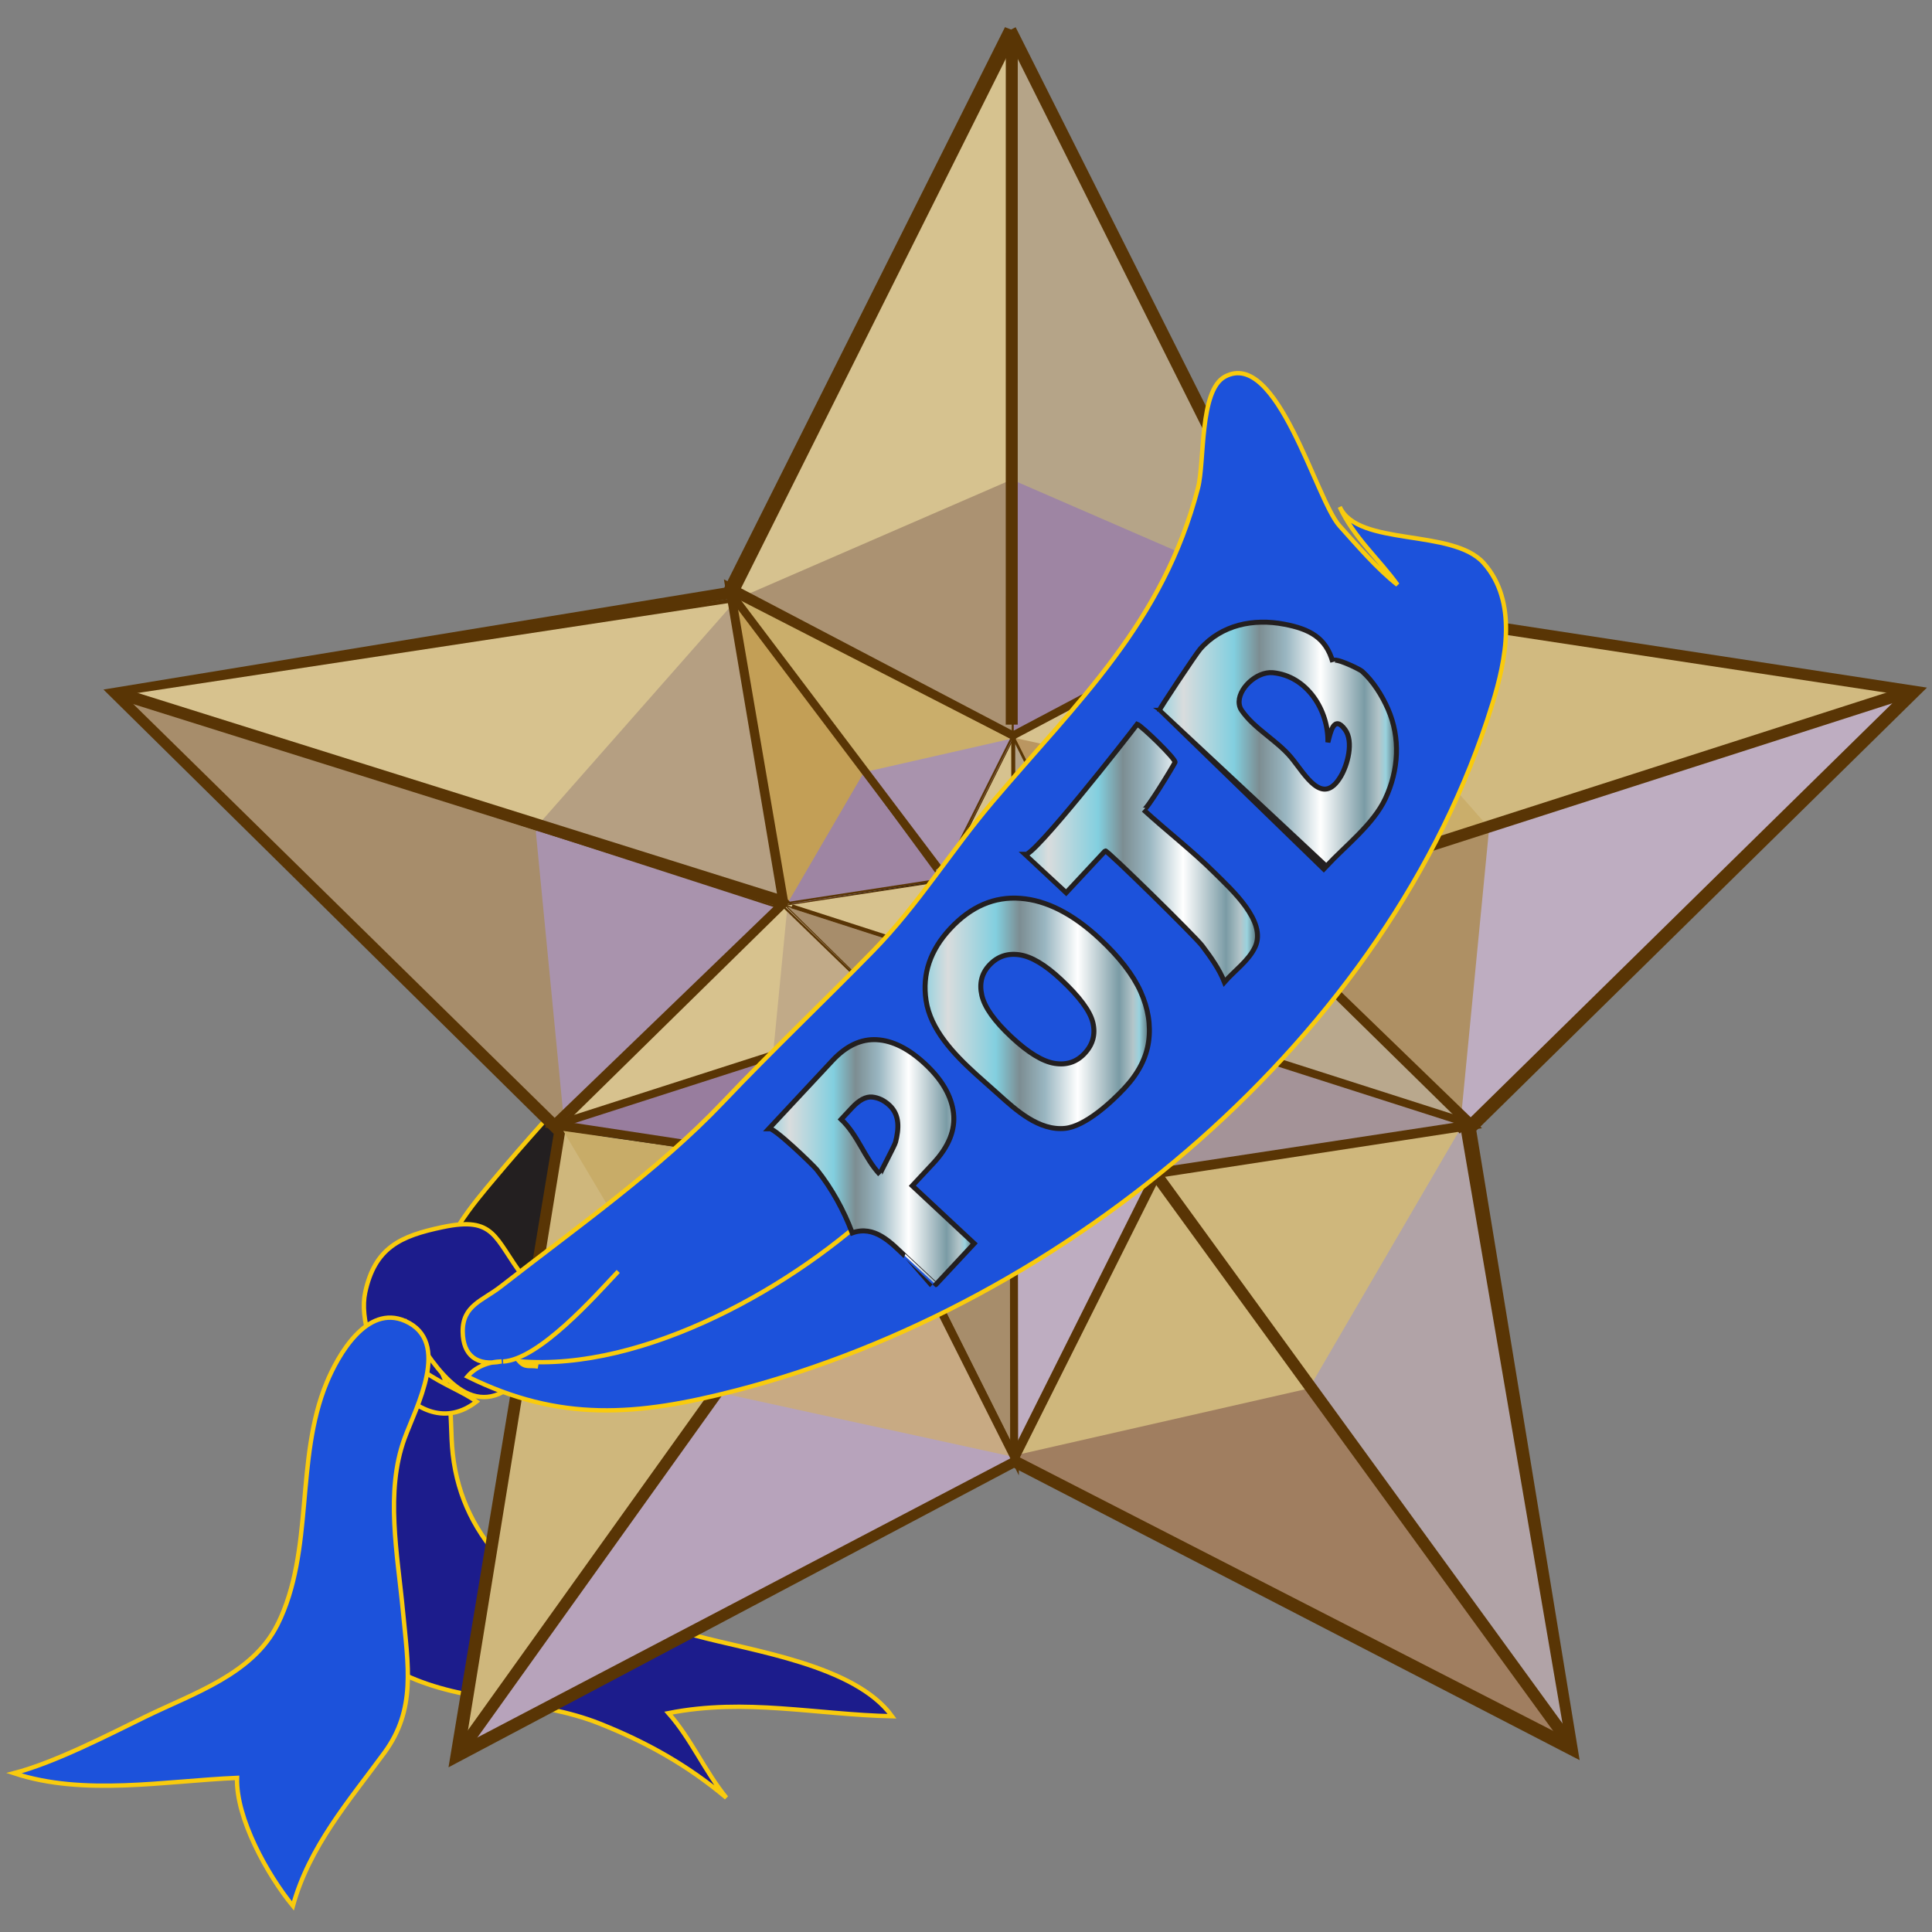 <?xml version="1.0" encoding="UTF-8" standalone="no"?>
<svg width="124" xmlns="http://www.w3.org/2000/svg" height="124">
 <rect width="100%" height="100%" fill="#808080" stroke="none"/>
 <defs>
  <linearGradient id="d" y2="241.71" gradientUnits="userSpaceOnUse" x2="193.88" gradientTransform="translate(-104.25,-193.95)" y1="241.71" x1="178.66">
   <stop stop-color="#97d2df" offset="0"/>
   <stop stop-color="#d9dcdd" offset=".101"/>
   <stop stop-color="#82cfdf" offset=".315"/>
   <stop stop-color="#7c8d92" offset=".421"/>
   <stop stop-color="#99b6c1" offset=".534"/>
   <stop stop-color="#fff" offset=".68"/>
   <stop stop-color="#7a9ba5" offset=".865"/>
   <stop stop-color="#b3c5c9" offset=".927"/>
   <stop stop-color="#99d2de" offset=".955"/>
   <stop stop-color="#546b72" offset="1"/>
  </linearGradient>
  <linearGradient id="c" y2="248.7" gradientUnits="userSpaceOnUse" x2="184.96" gradientTransform="translate(-104.25,-193.95)" y1="248.7" x1="170.04">
   <stop stop-color="#97d2df" offset="0"/>
   <stop stop-color="#d9dcdd" offset=".101"/>
   <stop stop-color="#82cfdf" offset=".315"/>
   <stop stop-color="#7c8d92" offset=".421"/>
   <stop stop-color="#99b6c1" offset=".534"/>
   <stop stop-color="#fff" offset=".68"/>
   <stop stop-color="#7a9ba5" offset=".865"/>
   <stop stop-color="#b3c5c9" offset=".927"/>
   <stop stop-color="#99d2de" offset=".955"/>
   <stop stop-color="#546b72" offset="1"/>
  </linearGradient>
  <linearGradient id="b" y2="258.99" gradientUnits="userSpaceOnUse" x2="178.02" gradientTransform="translate(-104.25,-193.95)" y1="258.99" x1="163.63">
   <stop stop-color="#97d2df" offset="0"/>
   <stop stop-color="#d9dcdd" offset=".101"/>
   <stop stop-color="#82cfdf" offset=".315"/>
   <stop stop-color="#7c8d92" offset=".421"/>
   <stop stop-color="#99b6c1" offset=".534"/>
   <stop stop-color="#fff" offset=".68"/>
   <stop stop-color="#7a9ba5" offset=".865"/>
   <stop stop-color="#b3c5c9" offset=".927"/>
   <stop stop-color="#99d2de" offset=".955"/>
   <stop stop-color="#546b72" offset="1"/>
  </linearGradient>
  <linearGradient id="a" y2="268.54" gradientUnits="userSpaceOnUse" x2="166.78" gradientTransform="translate(-104.25,-193.95)" y1="268.54" x1="153.6">
   <stop stop-color="#97d2df" offset="0"/>
   <stop stop-color="#d9dcdd" offset=".101"/>
   <stop stop-color="#82cfdf" offset=".315"/>
   <stop stop-color="#7c8d92" offset=".421"/>
   <stop stop-color="#99b6c1" offset=".534"/>
   <stop stop-color="#fff" offset=".68"/>
   <stop stop-color="#7a9ba5" offset=".865"/>
   <stop stop-color="#b3c5c9" offset=".927"/>
   <stop stop-color="#99d2de" offset=".955"/>
   <stop stop-color="#546b72" offset="1"/>
  </linearGradient>
 </defs>
 <path stroke-width=".28" d="m26.504 85.459c-3.256 3.476-3.21 6.953-3.24 11.686-0.02 3.722-0.96 8.601 2.713 10.352 3.83 1.825 8.523 1.539 12.505 3.124 3.053 1.217 5.639 2.671 8.137 4.762-1.379-1.688-2.257-3.784-3.717-5.431 4.927-0.979 9.524 0.102 14.353 0.201-2.384-3.297-8.984-4.184-12.621-5.178-3.941-1.076-9.225-1.491-12.146-4.525-1.943-2.019-3.108-4.319-3.426-7.107-0.289-2.547 0.325-5.285-2.236-6.92" stroke="#f9cb0d" fill="#1c1c8c"/>
 <path stroke-width=".28" d="m58.576 77.741c-6.466 5.095-14.875 6.001-22.786 6.334-2.191 0.09-6.64 0.821-7.361-2.012-0.507-1.992 2.106-4.987 3.261-6.368 4.075-4.865 8.58-9.481 12.955-14.077 4.136-4.344 8.653-8.087 13.187-11.988 1.341-1.153 5.304-6.362 7.291-5.382 3.254 1.61 0.859 14.645 0.495 17.167-0.84 5.8-2.175 12.492-7.042 16.326z" stroke="#f9cb0d" fill="#231f20"/>
 <path d="m64.844 1.92 18.274 36.392 39.743 6.084-28.518 28.038 6.538 39.843l-35.798-18.501-35.791 18.951 6.657-40.088-28.5-28.125 39.29-6.447 18.107-36.153z" stroke="#593505" stroke-miterlimit="8.6" stroke-width=".768" fill="none"/>
 <path stroke-width=".256" d="m64.935 2.718v44.151l0.07 0.03 17.847-8.343-17.919-35.84z" stroke="#593505" fill="#b5a488"/>
 <path d="m65.167 30.877-0.232 0.1v16.671l0.07 0.162 17.847-9.249-17.687-7.68z" fill="#9e85a3"/>
 <path stroke-width=".256" d="m64.935 2.718v44.151l-0.07 0.03-17.847-8.343 17.919-35.84z" stroke="#593505" fill="#d6c28f"/>
 <path d="m64.703 30.877 0.232 0.1v15.896l0.445 0.937-18.365-9.249 17.688-7.68z" fill="#ab9272"/>
 <path stroke-width=".256" d="m7.704 44.521 41.955 13.563v0.08l-13.412 14.397-28.551-28.038z" stroke="#593505" fill="#a78d6b"/>
 <path d="m34.391 53.392 0.162-0.19 15.105 4.882 0.783 0.466-14.187 14.009-1.863-19.167z" fill="#a993ad"/>
 <path stroke-width=".256" d="m7.704 44.521 41.955 13.563 0.05-0.06l-2.446-19.524-39.562 6.02z" stroke="#593505" fill="#d7c28e"/>
 <path d="m34.534 52.95 0.02 0.251 15.105 4.882 0.828-0.06-3.222-19.524-12.731 14.45z" fill="#b59f82"/>
 <path stroke-width=".256" d="m29.729 112.13 25.823-35.813-0.04-0.07-19.357-3.67-6.426 39.551z" stroke="#593505" fill="#cfb77c"/>
 <path d="m46.011 89.157 0.244 0.06 9.297-12.894 0.219-0.972-19.616-2.766 9.856 16.575z" fill="#c8ac68"/>
 <path stroke-width=".256" d="m29.729 112.13 25.823-35.813 0.08 0.02 9.596 17.208-35.496 18.589z" stroke="#593505" fill="#b7a3bb"/>
 <path d="m46.387 89.428-0.132-0.214 9.297-12.894 0.594-0.758 9.079 17.982-18.838-4.116z" fill="#c8aa83"/>
 <path stroke-width=".256" d="m100.6 111.7-26.095-35.542 0.04-0.07 19.298-3.83 6.758 39.44z" stroke="#593505" fill="#b1a3a7"/>
 <path d="m84.142 88.894-0.243 0.06-9.783-13.441-0.09-0.07 19.815-3.185-9.699 16.635z" fill="#cfb77c"/>
 <path stroke-width=".256" d="m100.6 111.7-26.095-35.542-0.08 0.02-9.435 17.268 35.607 18.257z" stroke="#593505" fill="#a07e60"/>
 <path d="m83.769 89.167 0.13-0.213-9.395-12.796-0.336-0.628-9.176 17.912 18.777-4.275z" fill="#cfb77c"/>
 <path stroke-width=".256" d="m122.26 44.512-41.985 13.574v0.08l13.422 14.406 28.571-28.059z" stroke="#593505" fill="#beadc1"/>
 <path d="m95.555 53.389-0.162-0.189-15.116 4.885-0.655 0.337 14.068 14.147 1.865-19.18z" fill="#ae9064"/>
 <path stroke-width=".256" d="m122.26 44.512-41.985 13.574-0.05-0.06 2.448-19.538 39.59 6.023z" stroke="#593505" fill="#d1ba80"/>
 <path d="m95.412 52.949-0.02 0.251-15.116 4.885-0.699 0.07 3.094-19.668 12.741 14.46z" fill="#caae6b"/>
 <g stroke-width=".768" stroke-miterlimit="8.6" stroke="#593505" fill="none">
  <path d="m29.381 112.54"/>
  <path d="m55.887 75.168"/>
  <path d="m7.704 44.521"/>
  <path d="m50.327 58.359"/>
  <path d="m64.938 2.504"/>
  <path d="m64.938 47.629"/>
  <path d="m122.86 44.396"/>
  <path d="m79.678 58.231"/>
  <path d="m100.88 112.28"/>
  <path d="m74.119 75.429"/>
 </g>
 <path stroke-width=".256" d="m65.092 93.208v-22.303l-0.04-0.01-9.016 4.213 9.053 18.105z" stroke="#593505" fill="#a78d6b"/>
 <path d="m64.975 78.983 0.118-0.05v-8.422l-0.04-0.08-9.016 4.673 8.935 3.88z" fill="#d7c28e"/>
 <path d="m65.209 78.983-0.117-0.05v-8.029l-0.225-0.475 9.278 4.673-8.936 3.88z" fill="#ceb474"/>
 <path stroke-width=".256" d="m94.003 72.091-21.194-6.853v-0.04l6.775-7.273 14.423 14.166z" stroke="#593505" fill="#b9a88d"/>
 <path d="m80.523 67.608-0.08 0.1-7.631-2.467-0.396-0.236 7.167-7.076 0.943 9.681z" fill="#d7c28e"/>
 <path stroke-width=".256" d="m94.003 72.091-21.194-6.853-0.03 0.03 1.236 9.862l19.985-3.039z" stroke="#593505" fill="#a49398"/>
 <path d="m80.45 67.831v-0.126l-7.631-2.467-0.418 0.03 1.627 9.862 6.431-7.299z" fill="#aa8863"/>
 <path stroke-width=".256" d="m82.877 37.933-13.044 18.092 0.02 0.03 9.778 1.854 3.246-19.981z" stroke="#593505" fill="#a993ad"/>
 <path d="m74.652 49.542-0.124-0.03-4.696 6.513-0.111 0.492 9.91 1.397-4.979-8.372z" fill="#9c877f"/>
 <path stroke-width=".256" d="m82.877 37.933-13.044 18.092h-0.04l-4.849-8.691 17.933-9.393z" stroke="#593505" fill="#d7c28e"/>
 <path d="m74.461 49.406 0.07 0.106-4.696 6.513-0.301 0.383-4.587-9.083 9.517 2.081z" fill="#ba9661"/>
 <path stroke-width=".256" d="m47.075 38.154 13.183 17.953-0.02 0.03-9.748 1.936-3.415-19.924z" stroke="#593505" fill="#c39f56"/>
 <path d="m55.389 49.672 0.123-0.03 4.943 6.789 0.04 0.04-10.009 1.608 4.898-8.404z" fill="#9e85a3"/>
 <path stroke-width=".256" d="m47.075 38.154 13.183 17.953h0.04l4.765-8.723-17.988-9.223z" stroke="#593505" fill="#caae6b"/>
 <path d="m55.577 49.534-0.06 0.109 4.746 6.463 0.169 0.317 4.636-9.047-9.486 2.158z" fill="#a993ad"/>
 <path stroke-width=".256" d="m36.132 72.094 21.209-6.857v-0.04l-6.78-7.278-14.434 14.175z" stroke="#593505" fill="#d7c28e"/>
 <path d="m49.622 67.609 0.08 0.1 7.636-2.469 0.331-0.169-7.106-7.148-0.944 9.69z" fill="#c1aa88"/>
 <path stroke-width=".256" d="m36.132 72.094 21.209-6.857 0.03 0.03-1.236 9.87-19.999-3.043z" stroke="#593505" fill="#987d9e"/>
 <path d="m49.695 67.831 0.01-0.126 7.636-2.469 0.354-0.04-1.563 9.937-6.437-7.305z" fill="#a993ad"/>
 <g stroke-miterlimit="8.6" stroke="#593505" fill="none">
  <path stroke-width=".512" d="m65.137 93.611-9.231-18.386-20.4-3.035 14.729-14.202-3.435-20.338l18.218 9.555 18.081-9.574-3.364 20.25 14.836 14.356-20.286 3.109-9.148 18.265z"/>
  <g stroke-width=".768">
   <path d="m83.053 37.73"/>
   <path d="m69.662 56.607"/>
   <path d="m94.418 72.152"/>
   <path d="m72.471 65.098"/>
   <path d="m65.09 93.316"/>
   <path d="m65.09 70.518"/>
   <path d="m35.828 72.152"/>
   <path d="m57.643 65.164"/>
  </g>
 </g>
 <g stroke="#593505">
  <path stroke-width=".256" d="m65.092 93.208v-22.303l0.04-0.01 9.017 4.213-9.053 18.105z" fill="#beadc1"/>
  <path stroke-width=".768" stroke-miterlimit="8.6" d="m46.932 37.861" fill="none"/>
  <path stroke-width=".768" stroke-miterlimit="8.6" d="m60.453 56.475" fill="none"/>
  <path stroke-width=".065" d="m65.028 47.413v11.285l0.018 0.01 4.563-2.132-4.581-9.161z" fill="#b5a488"/>
 </g>
 <path d="m65.087 54.611-0.059 0.026v4.26l0.018 0.041 4.563-2.364-4.523-1.963z" fill="#9e85a3"/>
 <path stroke-width=".065" d="m65.028 47.413v11.285l-0.018 0.01-4.563-2.132 4.581-9.161z" stroke="#593505" fill="#d6c28f"/>
 <path d="m64.97 54.611 0.058 0.026v4.061l0.114 0.24-4.695-2.364 4.523-1.963z" fill="#ab9272"/>
 <path stroke-width=".065" d="m50.398 58.099 10.725 3.466v0.021l-3.428 3.679-7.299-7.167z" stroke="#593505" fill="#a78d6b"/>
 <path d="m57.221 60.365 0.041-0.048 3.86 1.248 0.2 0.119-3.626 3.581-0.476-4.9z" fill="#a993ad"/>
 <path stroke-width=".065" d="m50.398 58.099 10.725 3.466 0.014-0.015-0.626-4.991-10.113 1.539z" stroke="#593505" fill="#d7c28e"/>
 <path d="m57.257 60.253 0.01 0.065 3.86 1.248 0.212-0.015-0.824-4.991-3.254 3.693z" fill="#b59f82"/>
 <path stroke-width=".065" d="m56.03 75.381 6.599-9.154-0.01-0.018-4.948-0.938-1.643 10.11z" stroke="#593505" fill="#cfb77c"/>
 <path d="m60.191 69.508 0.062 0.015 2.376-3.296 0.057-0.247-5.014-0.709 2.519 4.237z" fill="#c8ac68"/>
 <path stroke-width=".065" d="m56.03 75.381 6.599-9.154h0.021l2.454 4.399-9.074 4.751z" stroke="#593505" fill="#b7a3bb"/>
 <path d="m60.287 69.577-0.034-0.055 2.376-3.295 0.153-0.194 2.321 4.597-4.816-1.052z" fill="#c8aa83"/>
 <path stroke-width=".065" d="m74.145 75.27-6.67-9.084 0.01-0.018 4.933-0.98 1.727 10.082z" stroke="#593505" fill="#b1a3a7"/>
 <path d="m69.938 69.44-0.062 0.018-2.501-3.436-0.024-0.018 5.065-0.814-2.479 4.251z" fill="#cfb77c"/>
 <path stroke-width=".065" d="m74.145 75.27-6.67-9.084h-0.019l-2.411 4.413 9.101 4.667z" stroke="#593505" fill="#a07e60"/>
 <path d="m69.842 69.511 0.034-0.055-2.402-3.271-0.086-0.161-2.345 4.578 4.799-1.092z" fill="#cfb77c"/>
 <path stroke-width=".065" d="m79.682 58.097-10.732 3.468v0.02l3.43 3.683 7.303-7.171z" stroke="#593505" fill="#beadc1"/>
 <path d="m72.855 60.365-0.041-0.048-3.864 1.248-0.167 0.086 3.596 3.617 0.476-4.903z" fill="#ae9064"/>
 <path stroke-width=".065" d="m79.682 58.097-10.732 3.468-0.013-0.015 0.625-4.994 10.12 1.542z" stroke="#593505" fill="#d1ba80"/>
 <path d="m72.819 60.253-0.01 0.065-3.864 1.248-0.178 0.018 0.79-5.029 3.257 3.697z" fill="#caae6b"/>
 <g stroke-miterlimit="8.6" stroke="#593505" fill="none">
  <path stroke-width=".131" d="m65.006 47.208 4.67 9.303 10.322 1.537-7.452 7.184 1.738 10.292-9.219-4.835-9.149 4.845 1.703-10.248-7.507-7.263 10.266-1.573 4.628-9.242z"/>
  <g stroke-width=".196">
   <path d="m55.94 75.486"/>
   <path d="m62.716 65.931"/>
   <path d="m50.19 58.067"/>
   <path d="m61.295 61.635"/>
   <path d="m65.03 47.357"/>
   <path d="m65.03 58.893"/>
   <path d="m79.836 58.067"/>
   <path d="m68.797 61.603"/>
   <path d="m74.217 75.419"/>
   <path d="m67.375 65.999"/>
  </g>
 </g>
 <g stroke-width=".065" stroke="#593505">
  <path d="m65.069 70.542v-5.701h-0.01l-2.304 1.078 2.314 4.626z" fill="#a78d6b"/>
  <path d="m65.039 66.908 0.03-0.013v-2.153l-0.01-0.02-2.304 1.195 2.284 0.992z" fill="#d7c28e"/>
  <path d="m65.069 70.542v-5.701h0.01l2.304 1.078-2.313 4.626z" fill="#beadc1"/>
  <path d="m65.098 66.908-0.029-0.013v-2.054l-0.058-0.121 2.372 1.195-2.284 0.992z" fill="#ceb474"/>
  <path d="m72.459 65.146-5.418-1.752v-0.01l1.733-1.858 3.687 3.621z" fill="#b9a88d"/>
  <path d="m69.013 64-0.022 0.026-1.95-0.631-0.102-0.061 1.833-1.808 0.24 2.475z" fill="#d7c28e"/>
  <path d="m72.459 65.146-5.418-1.752-0.01 0.01 0.316 2.523 5.109-0.777z" fill="#a49398"/>
  <path d="m68.994 64.057v-0.032l-1.95-0.631-0.107 0.01 0.416 2.523 1.644-1.866z" fill="#aa8863"/>
  <path d="m69.614 56.414-3.334 4.625v0.01l2.501 0.474 0.829-5.107z" fill="#a993ad"/>
  <path d="m67.512 59.382-0.032-0.01-1.2 1.665-0.028 0.126 2.534 0.356-1.274-2.139z" fill="#9c877f"/>
  <path d="m69.614 56.414-3.334 4.625h-0.01l-1.239-2.222 4.583-2.4z" fill="#d7c28e"/>
  <path d="m67.463 59.346 0.018 0.028-1.2 1.665-0.077 0.097-1.172-2.321 2.431 0.532z" fill="#ba9661"/>
  <path d="m60.464 56.47 3.369 4.59-0.01 0.01-2.492 0.497-0.872-5.095z" fill="#c39f56"/>
  <path d="m62.588 59.416 0.032-0.01 1.264 1.736 0.011 0.01-2.559 0.414 1.252-2.15z" fill="#9e85a3"/>
  <path d="m60.464 56.47 3.369 4.59h0.01l1.218-2.232-4.597-2.357z" fill="#caae6b"/>
  <path d="m62.636 59.38-0.016 0.027 1.213 1.653 0.043 0.082 1.185-2.314-2.425 0.553z" fill="#a993ad"/>
  <path d="m57.666 65.146 5.421-1.752v-0.01l-1.732-1.859-3.69 3.623z" fill="#d7c28e"/>
  <path d="m61.115 64 0.021 0.026 1.952-0.632 0.084-0.044-1.815-1.826-0.241 2.476z" fill="#c1aa88"/>
  <path d="m57.666 65.146 5.421-1.752 0.01 0.01-0.317 2.523-5.112-0.777z" fill="#987d9e"/>
  <path d="m61.133 64.057v-0.031l1.952-0.632 0.09-0.01-0.4 2.539-1.645-1.866z" fill="#a993ad"/>
 </g>
 <g stroke="#593505" fill="none">
  <path stroke-width=".065" d="m65.081 70.645-2.36-4.7-5.215-0.774 3.765-3.63-0.878-5.199 4.657 2.443 4.622-2.448-0.86 5.176 3.793 3.671-5.185 0.795-2.338 4.666z"/>
  <g stroke-miterlimit="8.6">
   <g stroke-width=".196">
    <path d="m69.66 56.361"/>
    <path d="m66.236 61.188"/>
    <path d="m72.565 65.16"/>
    <path d="m65.068 70.571"/>
    <path d="m65.068 64.742"/>
    <path d="m57.588 65.16"/>
    <path d="m63.165 63.374"/>
    <path d="m60.427 56.396"/>
    <path d="m63.883 61.154"/>
   </g>
   <g stroke-width=".768">
    <line x2="50.169" y1="44.521" x1="7.704" y2="57.853"/>
    <line x2="64.935" y1="2.504" x1="64.938" y2="46.508"/>
    <line x2="122.26" y1="58.049" x1="79.998" y2="44.476"/>
    <line x2="55.94" y1="112.13" x1="29.729" y2="75.486"/>
    <line x2="100.6" y1="75.418" x1="74.218" y2="111.7"/>
   </g>
   <g stroke-width=".512">
    <line x2="60.216" y1="38.316" x1="47.076" y2="55.723"/>
    <line x2="69.774" y1="37.73" x1="83.053" y2="55.723"/>
    <line x2="35.828" y1="65.16" x1="57.589" y2="72.152"/>
    <line x2="65.09" y1="70.571" x1="65.068" y2="93.316"/>
    <line x2="94.418" y1="65.16" x1="72.565" y2="72.152"/>
   </g>
   <g stroke-width=".256">
    <line x2="65.03" y1="58.785" x1="65.05" y2="47.357"/>
    <line x2="79.331" y1="61.513" x1="68.811" y2="58.283"/>
    <line x2="73.783" y1="65.979" x1="67.418" y2="75.26"/>
    <line x2="55.649" y1="65.793" x1="62.777" y2="75.892"/>
    <line x2="50.826" y1="61.541" x1="61.271" y2="58.17"/>
   </g>
  </g>
 </g>
 <g stroke-width=".28" stroke="#f9cb0d">
  <path d="m33.573 81.925c-1.861-2.463-1.783-3.881-5.17-3.165-2.696 0.566-4.343 1.306-4.964 4.194-0.712 3.307 3.256 10.029 7.144 7.005-1.561-1.168-5.67-2.153-4.497-5.053 1.128 1.583 3.198 5.731 5.949 4.553 2.013-0.863 2.314-5.395 1.538-6.893" fill="#1c1c8c"/>
  <path d="m17.808 104.27c-1.583 3.188-5.422 4.419-8.47 5.911-2.444 1.198-5.857 2.955-8.445 3.626 4.466 1.484 9.694 0.497 14.322 0.301-0.08 2.589 1.963 6.25 3.583 8.216 1.066-3.836 3.593-6.72 5.875-9.836 2.039-2.784 1.523-5.55 1.188-9.085-0.346-3.656-1.151-7.645 0.103-11.081 0.718-1.969 3.047-6.218 0.04-7.538-2.465-1.082-4.309 2.193-5.039 3.956-2.04 4.921-0.787 10.763-3.153 15.53z" fill="#1c52db"/>
  <path d="m95.769 45.226c-6.623 21.362-27.379 38.546-48.511 44.012-6.401 1.655-11.318 2.047-17.258-0.887 0.514-0.611 1.314-0.945 2.191-0.973-1.593 0.319-2.472-0.389-2.493-1.899-0.02-1.703 1.273-1.991 2.44-2.903 4.78-3.733 10.13-7.487 14.267-11.843 3.141-3.307 6.452-6.446 9.638-9.709 2.917-2.987 4.977-6.393 7.645-9.544 5.504-6.5 10.947-11.493 13.201-20.162 0.44-1.692 0.08-6.25 1.727-7.144 3.354-1.813 5.841 7.887 7.352 9.57 1.13 1.258 2.429 2.776 3.728 3.789-1.172-1.635-2.827-3.057-3.708-5.001 1.166 2.573 7.234 1.365 9.232 3.601 2.211 2.476 1.44 6.222 0.549 9.093z" fill="#1c52db"/>
  <path d="m39.679 81.603c-1.523 1.619-5.072 5.637-7.391 5.784" fill="none"/>
  <path d="m34.537 87.709c-0.557-0.1-0.813 0.108-1.215-0.338 8.017 0.688 17.81-4.863 23.389-10.266" fill="none"/>
 </g>
 <g stroke-width=".321" stroke="#231f20">
  <path d="m49.343 72.446c0.113-0.121 4.083-4.375 4.083-4.375 0.89-0.954 1.841-1.4 2.856-1.341 1.013 0.06 2.047 0.577 3.101 1.562 1.083 1.009 1.687 2.06 1.814 3.146 0.126 1.086-0.306 2.162-1.297 3.224l-1.347 1.442 3.972 3.706-2.467 2.643c0.001 0-1.827-1.699-1.949-1.816-0.931-0.886-1.973-2.02-3.413-1.508-0.537-1.446-1.313-2.845-2.271-4.056-0.218-0.275-2.878-2.847-3.082-2.627zm7.62 1.929c0.241-0.471 0.485-0.954 0.516-1.075 0.21-0.835 0.29-1.72-0.392-2.358-0.337-0.313-0.706-0.49-1.106-0.531-0.402-0.04-0.831 0.186-1.291 0.679-0.233 0.25-0.468 0.5-0.701 0.751 1.095 1.037 1.491 2.482 2.486 3.538-0.02-0.02 0.232-0.506 0.488-1.004z" fill="url(#a)"/>
  <path d="m62.642 68.95c-1.459-1.328-2.928-2.876-3.207-4.751-0.252-1.686 0.268-3.221 1.56-4.604 1.324-1.419 2.823-2.065 4.498-1.937 1.675 0.125 3.375 0.995 5.1 2.605 1.252 1.169 2.124 2.296 2.612 3.378 0.489 1.085 0.661 2.151 0.516 3.202-0.146 1.051-0.66 2.047-1.543 2.993-0.846 0.907-2.518 2.447-3.813 2.585-1.671 0.175-3.146-1.159-4.291-2.195-0.445-0.402-0.938-0.827-1.432-1.276zm2.27-2.397c1.081 1.01 2.007 1.575 2.778 1.698 0.77 0.121 1.412-0.09 1.925-0.644 0.528-0.566 0.705-1.218 0.531-1.961-0.173-0.741-0.859-1.67-2.057-2.787-1.009-0.943-1.896-1.469-2.663-1.579-0.767-0.113-1.409 0.109-1.926 0.665-0.495 0.529-0.656 1.176-0.483 1.939 0.172 0.76 0.804 1.65 1.895 2.669z" fill="url(#b)"/>
  <path d="m65.787 54.83c0.4 0.373 6.667-7.633 7.2-8.349 0.283 0.102 2.517 2.259 2.428 2.45-0.119 0.256-1.884 3.166-2.017 3.044 1.505 1.379 3.13 2.626 4.579 4.067 1.057 1.053 3.345 3.1 2.579 4.734-0.42 0.898-1.338 1.531-1.97 2.258-0.328-0.837-0.884-1.608-1.428-2.333-0.432-0.576-6.136-6.182-6.221-6.092 0 0-2.508 2.688-2.508 2.688s-2.64-2.466-2.642-2.467z" fill="url(#c)"/>
  <path d="m74.409 45.592c-0.03-0.04 2.339-3.617 2.625-3.94 1.373-1.557 3.413-1.97 5.395-1.589 1.602 0.305 2.674 0.85 3.114 2.429-0.126-0.453 1.723 0.452 1.874 0.588 0.711 0.637 1.291 1.563 1.669 2.432 0.811 1.861 0.683 3.917-0.169 5.743-0.769 1.647-2.557 3.023-3.79 4.343 0-0.001-10.639-9.931-10.718-10.006zm5.13-0.392c0.02 0.143 0.07 0.281 0.162 0.408 0.821 1.181 2.256 1.91 3.171 3.014 0.893 1.077 2.009 3.198 3.184 1.2 0.424-0.72 0.844-2.213 0.275-2.992-0.72-0.984-0.944 0.18-1.104 0.811 0.05-2.026-1.326-4.257-3.535-4.466-1.052-0.1-2.293 1.079-2.153 2.025z" fill="url(#d)"/>
 </g>
</svg>
